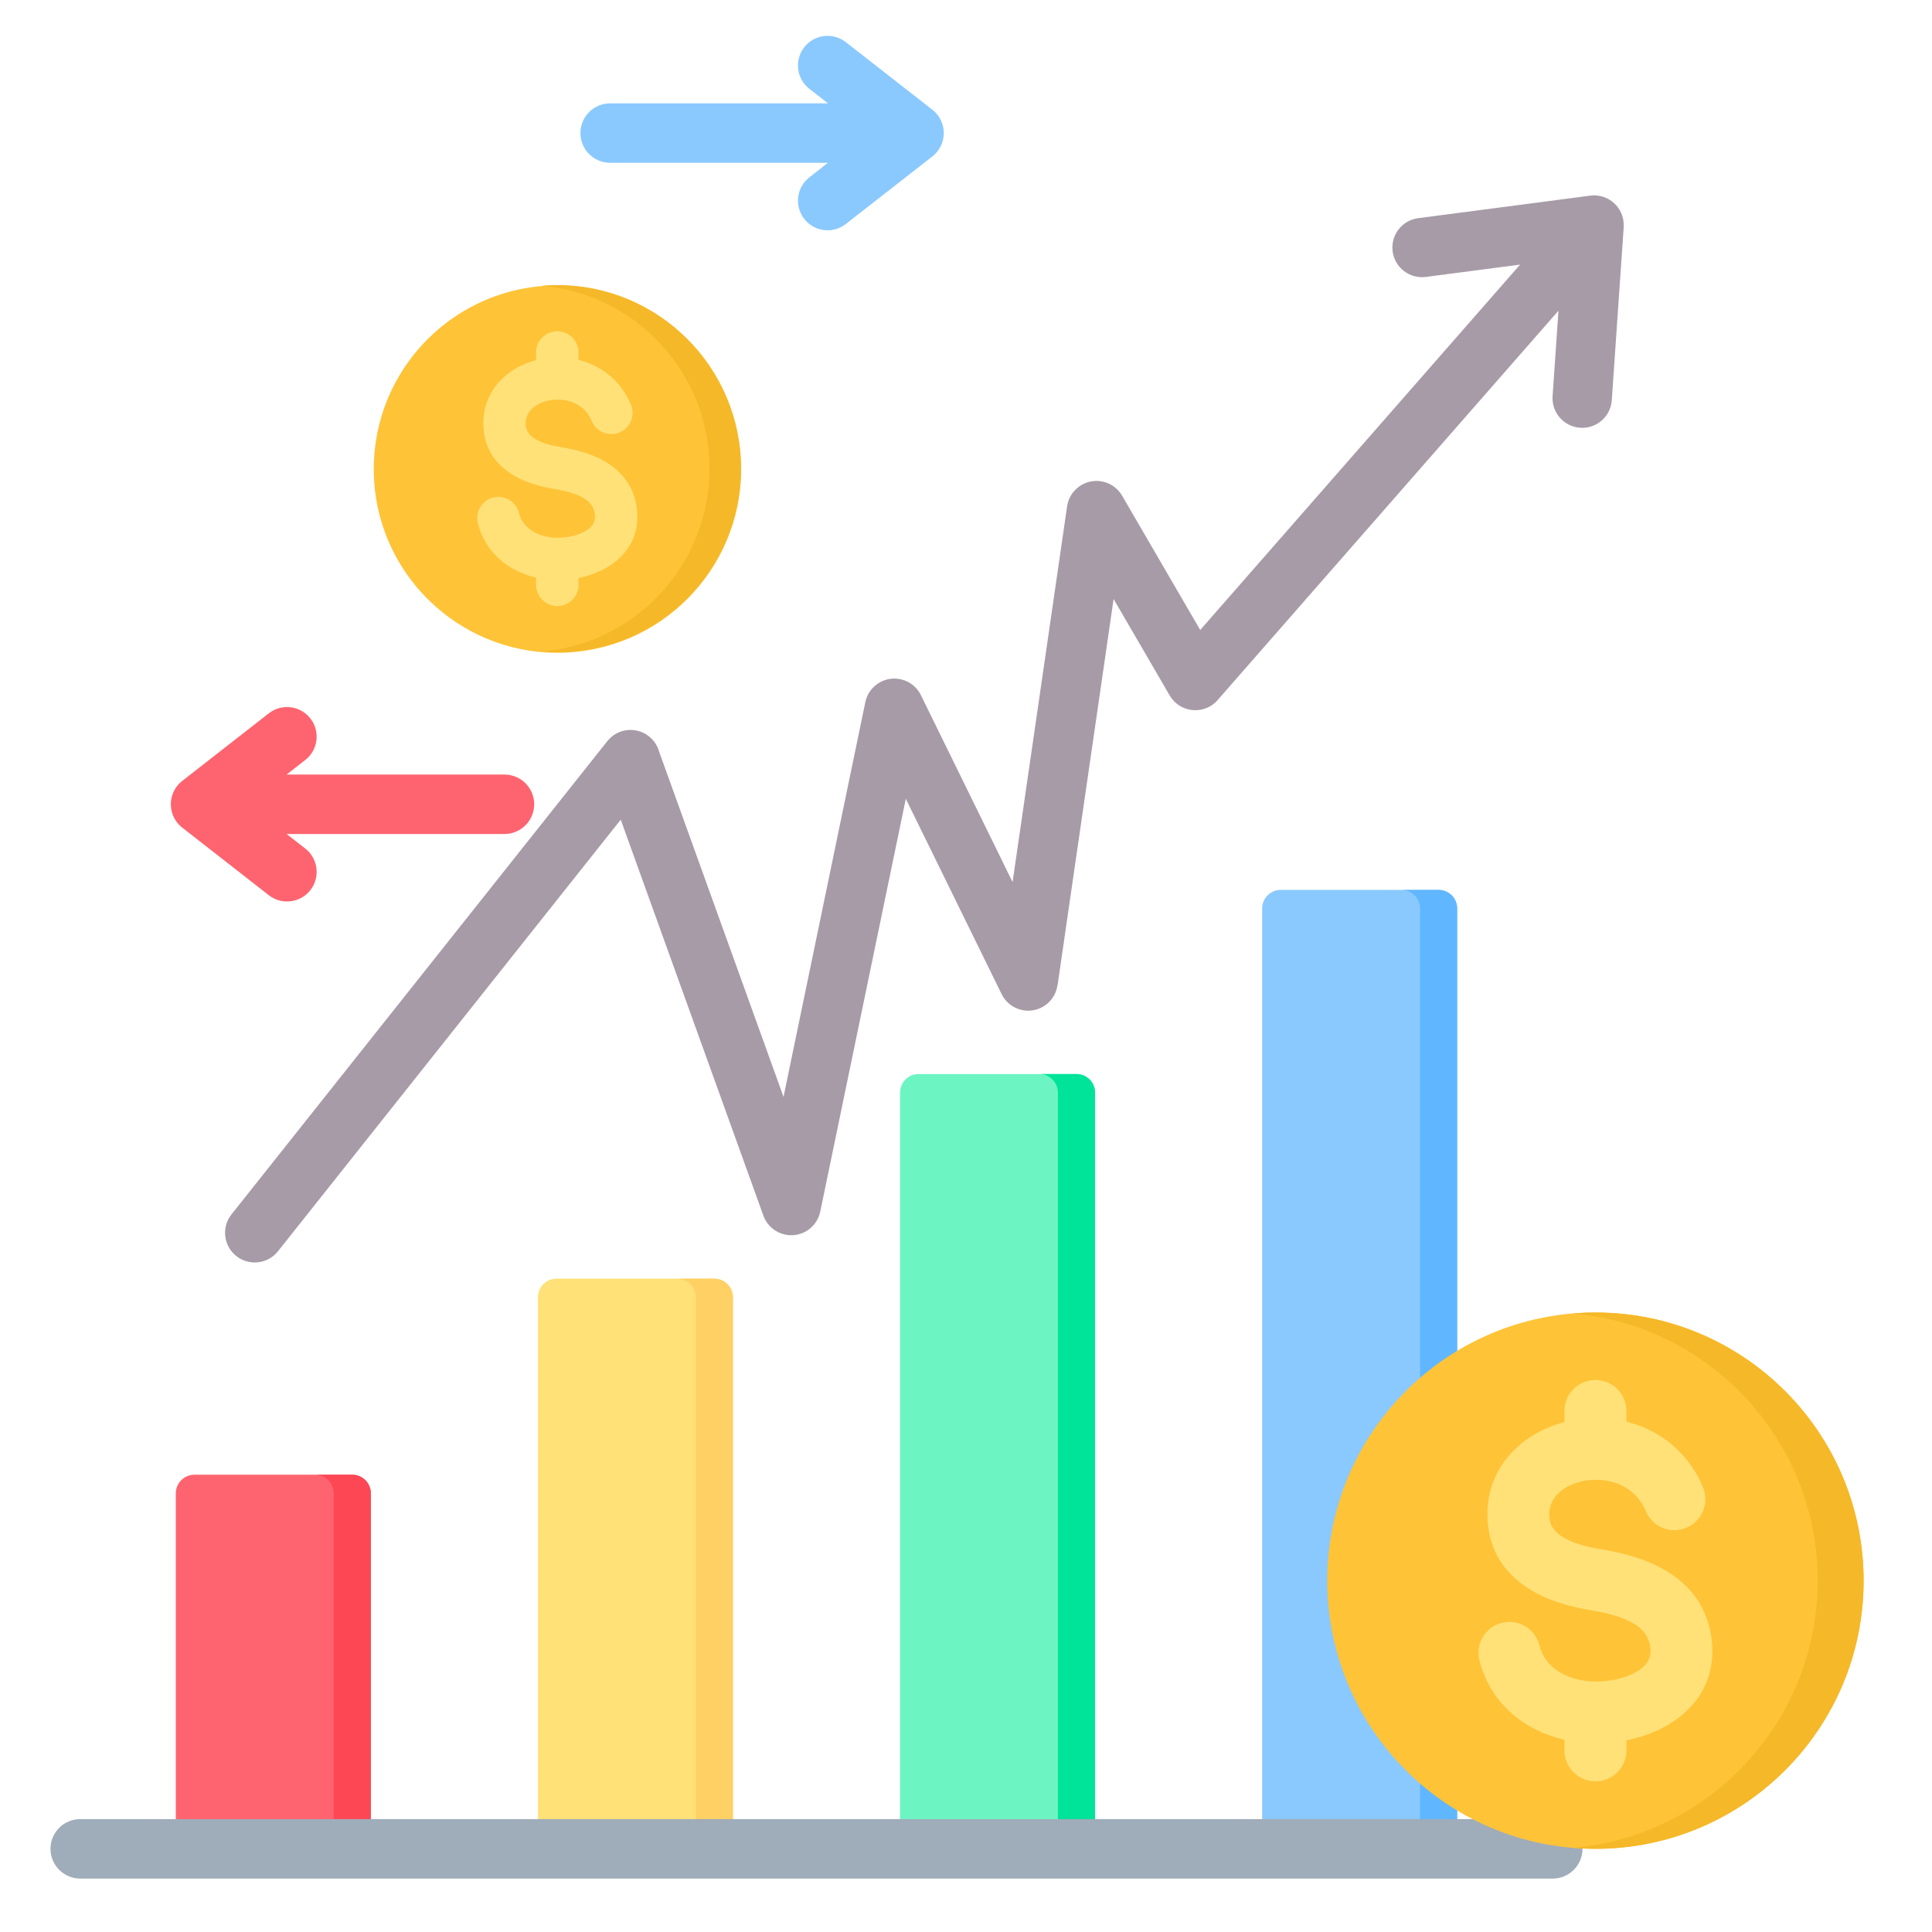 <svg width="65" height="65" viewBox="0 0 65 65" fill="none" xmlns="http://www.w3.org/2000/svg">
<path fill-rule="evenodd" clip-rule="evenodd" d="M43.089 29.939H48.4C48.744 29.939 49.025 30.22 49.025 30.564V61.578C49.025 61.922 48.744 62.203 48.4 62.203H43.089C42.744 62.203 42.464 61.922 42.464 61.578V30.564C42.464 30.22 42.744 29.939 43.089 29.939Z" fill="#8AC9FE"/>
<path fill-rule="evenodd" clip-rule="evenodd" d="M47.15 29.939H48.4C48.744 29.939 49.025 30.22 49.025 30.564V61.578C49.025 61.922 48.744 62.203 48.4 62.203H47.15C47.494 62.203 47.775 61.922 47.775 61.578V30.564C47.775 30.22 47.494 29.939 47.15 29.939Z" fill="#60B7FF"/>
<path fill-rule="evenodd" clip-rule="evenodd" d="M24.034 43.02C22.264 43.02 20.493 43.02 18.723 43.02C18.379 43.02 18.098 43.301 18.098 43.645V61.577C18.098 61.922 18.379 62.202 18.723 62.202H24.034C24.378 62.202 24.659 61.922 24.659 61.577C24.659 55.2 24.659 50.022 24.659 43.645C24.659 43.301 24.378 43.02 24.034 43.02Z" fill="#FFE177"/>
<path fill-rule="evenodd" clip-rule="evenodd" d="M24.034 43.02H22.784C23.128 43.02 23.409 43.301 23.409 43.645V61.577C23.409 61.922 23.128 62.202 22.784 62.202H24.034C24.378 62.202 24.659 61.922 24.659 61.577C24.659 55.2 24.659 50.022 24.659 43.645C24.659 43.301 24.378 43.02 24.034 43.02Z" fill="#FFD064"/>
<path fill-rule="evenodd" clip-rule="evenodd" d="M36.217 36.134H30.906C30.561 36.134 30.281 36.414 30.281 36.759V61.577C30.281 61.922 30.561 62.202 30.906 62.202H36.217C36.561 62.202 36.842 61.922 36.842 61.577V36.759C36.842 36.414 36.561 36.134 36.217 36.134Z" fill="#6CF5C2"/>
<path fill-rule="evenodd" clip-rule="evenodd" d="M36.217 36.134H34.967C35.311 36.134 35.592 36.414 35.592 36.759V61.577C35.592 61.922 35.311 62.202 34.967 62.202H36.217C36.561 62.202 36.842 61.922 36.842 61.577V36.759C36.842 36.414 36.561 36.134 36.217 36.134Z" fill="#00E499"/>
<path fill-rule="evenodd" clip-rule="evenodd" d="M6.54 49.615H11.851C12.195 49.615 12.476 49.896 12.476 50.24V61.578C12.476 61.922 12.195 62.203 11.851 62.203H6.54C6.196 62.203 5.915 61.922 5.915 61.578V50.24C5.915 49.896 6.196 49.615 6.54 49.615Z" fill="#FE646F"/>
<path fill-rule="evenodd" clip-rule="evenodd" d="M10.601 49.615H11.851C12.195 49.615 12.476 49.896 12.476 50.24V61.578C12.476 61.922 12.195 62.203 11.851 62.203H10.601C10.945 62.203 11.226 61.922 11.226 61.578V50.24C11.226 49.896 10.945 49.615 10.601 49.615Z" fill="#FD4755"/>
<path fill-rule="evenodd" clip-rule="evenodd" d="M9.352 42.098C9.009 42.529 8.381 42.601 7.949 42.258C7.518 41.915 7.446 41.287 7.789 40.856L20.433 24.935C20.776 24.503 21.404 24.432 21.835 24.775C22.004 24.909 22.118 25.088 22.173 25.281L26.361 36.903L29.112 23.627C29.222 23.088 29.749 22.74 30.288 22.85C30.618 22.917 30.876 23.14 31.002 23.427L34.067 29.676L35.901 17.038C35.979 16.492 36.484 16.113 37.03 16.19C37.357 16.237 37.624 16.436 37.769 16.706L40.38 21.195L51.142 8.902L47.971 9.317C47.425 9.388 46.925 9.003 46.854 8.457C46.782 7.912 47.167 7.411 47.713 7.34L53.503 6.582C54.048 6.511 54.549 6.896 54.62 7.442C54.628 7.508 54.63 7.573 54.626 7.637L54.628 7.637L54.227 13.462C54.191 14.012 53.715 14.429 53.165 14.392C52.615 14.355 52.198 13.88 52.235 13.329L52.433 10.453L40.999 23.515C40.923 23.611 40.828 23.695 40.716 23.76C40.239 24.036 39.629 23.873 39.352 23.397L37.466 20.154L35.581 33.148L35.578 33.148C35.533 33.463 35.337 33.752 35.03 33.902C34.536 34.144 33.939 33.939 33.698 33.445L30.475 26.875L27.597 40.762L27.596 40.761C27.529 41.091 27.296 41.378 26.956 41.5C26.439 41.685 25.869 41.416 25.683 40.898L20.884 27.577L9.352 42.098Z" fill="#A79BA7"/>
<path fill-rule="evenodd" clip-rule="evenodd" d="M2.699 63.202C2.147 63.202 1.699 62.754 1.699 62.202C1.699 61.65 2.147 61.202 2.699 61.202H52.241C52.793 61.202 53.241 61.65 53.241 62.202C53.241 62.754 52.793 63.202 52.241 63.202H2.699Z" fill="#9FACBA"/>
<path fill-rule="evenodd" clip-rule="evenodd" d="M27.856 5.477H20.528C19.975 5.477 19.528 5.029 19.528 4.477C19.528 3.925 19.975 3.477 20.528 3.477H27.857L27.23 2.988C26.796 2.649 26.719 2.023 27.058 1.589C27.396 1.155 28.023 1.079 28.456 1.417L31.369 3.692C31.803 4.03 31.88 4.657 31.541 5.09C31.486 5.161 31.423 5.222 31.354 5.274L28.456 7.537C28.023 7.876 27.397 7.799 27.058 7.365C26.719 6.931 26.796 6.305 27.23 5.967L27.856 5.477Z" fill="#8AC9FE"/>
<path fill-rule="evenodd" clip-rule="evenodd" d="M9.643 26.059H16.972C17.524 26.059 17.972 26.506 17.972 27.059C17.972 27.611 17.524 28.059 16.972 28.059H9.643L10.27 28.548C10.704 28.887 10.781 29.513 10.442 29.947C10.103 30.38 9.477 30.457 9.044 30.119L6.146 27.855C6.077 27.804 6.014 27.743 5.959 27.672C5.62 27.238 5.697 26.612 6.131 26.273L9.044 23.999C9.477 23.66 10.103 23.737 10.442 24.171C10.781 24.604 10.704 25.23 10.27 25.569L9.643 26.059Z" fill="#FE646F"/>
<path d="M19.095 21.953C22.503 21.765 25.113 18.85 24.926 15.442C24.738 12.034 21.823 9.424 18.415 9.611C15.007 9.799 12.397 12.714 12.584 16.122C12.772 19.53 15.687 22.14 19.095 21.953Z" fill="#FFC338"/>
<path fill-rule="evenodd" clip-rule="evenodd" d="M18.75 9.591C22.161 9.591 24.927 12.357 24.927 15.768C24.927 19.18 22.161 21.945 18.75 21.945C18.572 21.945 18.396 21.937 18.221 21.922C21.385 21.654 23.869 19.001 23.869 15.768C23.869 12.535 21.385 9.882 18.221 9.614C18.395 9.599 18.572 9.591 18.75 9.591Z" fill="#F5B829"/>
<path fill-rule="evenodd" clip-rule="evenodd" d="M21.227 13.616C21.379 13.979 21.208 14.397 20.845 14.55C20.481 14.702 20.063 14.531 19.911 14.168C19.752 13.79 19.451 13.572 19.121 13.489C18.906 13.434 18.681 13.431 18.473 13.473C18.272 13.513 18.089 13.594 17.947 13.709C17.78 13.845 17.674 14.04 17.686 14.281C17.696 14.494 17.809 14.642 17.966 14.745C18.207 14.902 18.546 14.99 18.87 15.043C19.37 15.125 19.918 15.263 20.38 15.542C20.925 15.871 21.336 16.367 21.429 17.13C21.436 17.187 21.44 17.257 21.442 17.339C21.459 18.043 21.139 18.566 20.658 18.931C20.314 19.192 19.889 19.361 19.464 19.447V19.677C19.464 20.071 19.144 20.39 18.75 20.39C18.356 20.39 18.036 20.071 18.036 19.677V19.433C17.698 19.355 17.376 19.221 17.093 19.033C16.607 18.709 16.235 18.232 16.077 17.6C15.983 17.218 16.216 16.832 16.598 16.738C16.98 16.644 17.366 16.878 17.46 17.259C17.524 17.516 17.677 17.711 17.879 17.845C18.138 18.018 18.473 18.1 18.814 18.092C18.869 18.091 18.939 18.085 19.024 18.075C19.314 18.039 19.601 17.95 19.799 17.799C19.934 17.697 20.024 17.555 20.02 17.372C20.02 17.363 20.017 17.338 20.013 17.297C19.982 17.048 19.837 16.88 19.644 16.763C19.367 16.596 18.993 16.506 18.641 16.448C18.156 16.369 17.627 16.223 17.191 15.938C16.673 15.599 16.3 15.097 16.264 14.348C16.228 13.608 16.546 13.014 17.049 12.605C17.331 12.376 17.672 12.21 18.036 12.115V11.859C18.036 11.465 18.356 11.146 18.75 11.146C19.144 11.146 19.464 11.465 19.464 11.859V12.105L19.467 12.106C20.204 12.293 20.874 12.777 21.227 13.616Z" fill="#FFE177"/>
<path d="M53.677 62.202C58.66 62.202 62.699 58.163 62.699 53.18C62.699 48.197 58.66 44.158 53.677 44.158C48.694 44.158 44.655 48.197 44.655 53.18C44.655 58.163 48.694 62.202 53.677 62.202Z" fill="#FFC338"/>
<path fill-rule="evenodd" clip-rule="evenodd" d="M53.677 44.158C58.66 44.158 62.699 48.197 62.699 53.18C62.699 58.163 58.66 62.202 53.677 62.202C53.417 62.202 53.159 62.19 52.904 62.169C57.526 61.777 61.154 57.903 61.154 53.18C61.154 48.458 57.526 44.583 52.904 44.191C53.159 44.17 53.417 44.158 53.677 44.158Z" fill="#F5B829"/>
<path fill-rule="evenodd" clip-rule="evenodd" d="M57.294 50.036C57.517 50.567 57.267 51.178 56.736 51.4C56.205 51.623 55.595 51.373 55.372 50.842C55.14 50.291 54.701 49.973 54.219 49.851C53.904 49.771 53.576 49.766 53.272 49.827C52.979 49.886 52.712 50.004 52.504 50.173C52.26 50.371 52.105 50.657 52.122 51.009C52.137 51.32 52.302 51.535 52.532 51.685C52.884 51.914 53.379 52.044 53.852 52.121C54.583 52.241 55.383 52.443 56.057 52.85C56.854 53.331 57.454 54.055 57.59 55.17C57.6 55.252 57.606 55.355 57.609 55.475C57.633 56.502 57.166 57.267 56.464 57.8C55.961 58.181 55.341 58.428 54.719 58.553V58.889C54.719 59.465 54.253 59.931 53.677 59.931C53.101 59.931 52.634 59.465 52.634 58.889V58.532C52.14 58.419 51.67 58.224 51.256 57.949C50.546 57.476 50.003 56.779 49.773 55.855C49.635 55.297 49.976 54.734 50.534 54.597C51.092 54.46 51.655 54.801 51.792 55.358C51.886 55.733 52.11 56.018 52.404 56.214C52.783 56.466 53.272 56.587 53.77 56.575C53.85 56.573 53.952 56.564 54.077 56.549C54.501 56.498 54.919 56.367 55.209 56.147C55.407 55.997 55.538 55.791 55.532 55.524C55.532 55.509 55.528 55.473 55.521 55.414C55.477 55.05 55.265 54.804 54.982 54.634C54.578 54.39 54.032 54.258 53.518 54.174C52.809 54.057 52.037 53.844 51.4 53.428C50.642 52.934 50.098 52.201 50.045 51.107C49.993 50.025 50.458 49.158 51.192 48.561C51.604 48.226 52.102 47.983 52.634 47.845V47.471C52.634 46.895 53.101 46.429 53.677 46.429C54.253 46.429 54.719 46.895 54.719 47.471V47.83L54.724 47.831C55.801 48.104 56.78 48.812 57.294 50.036Z" fill="#FFE177"/>
</svg>
